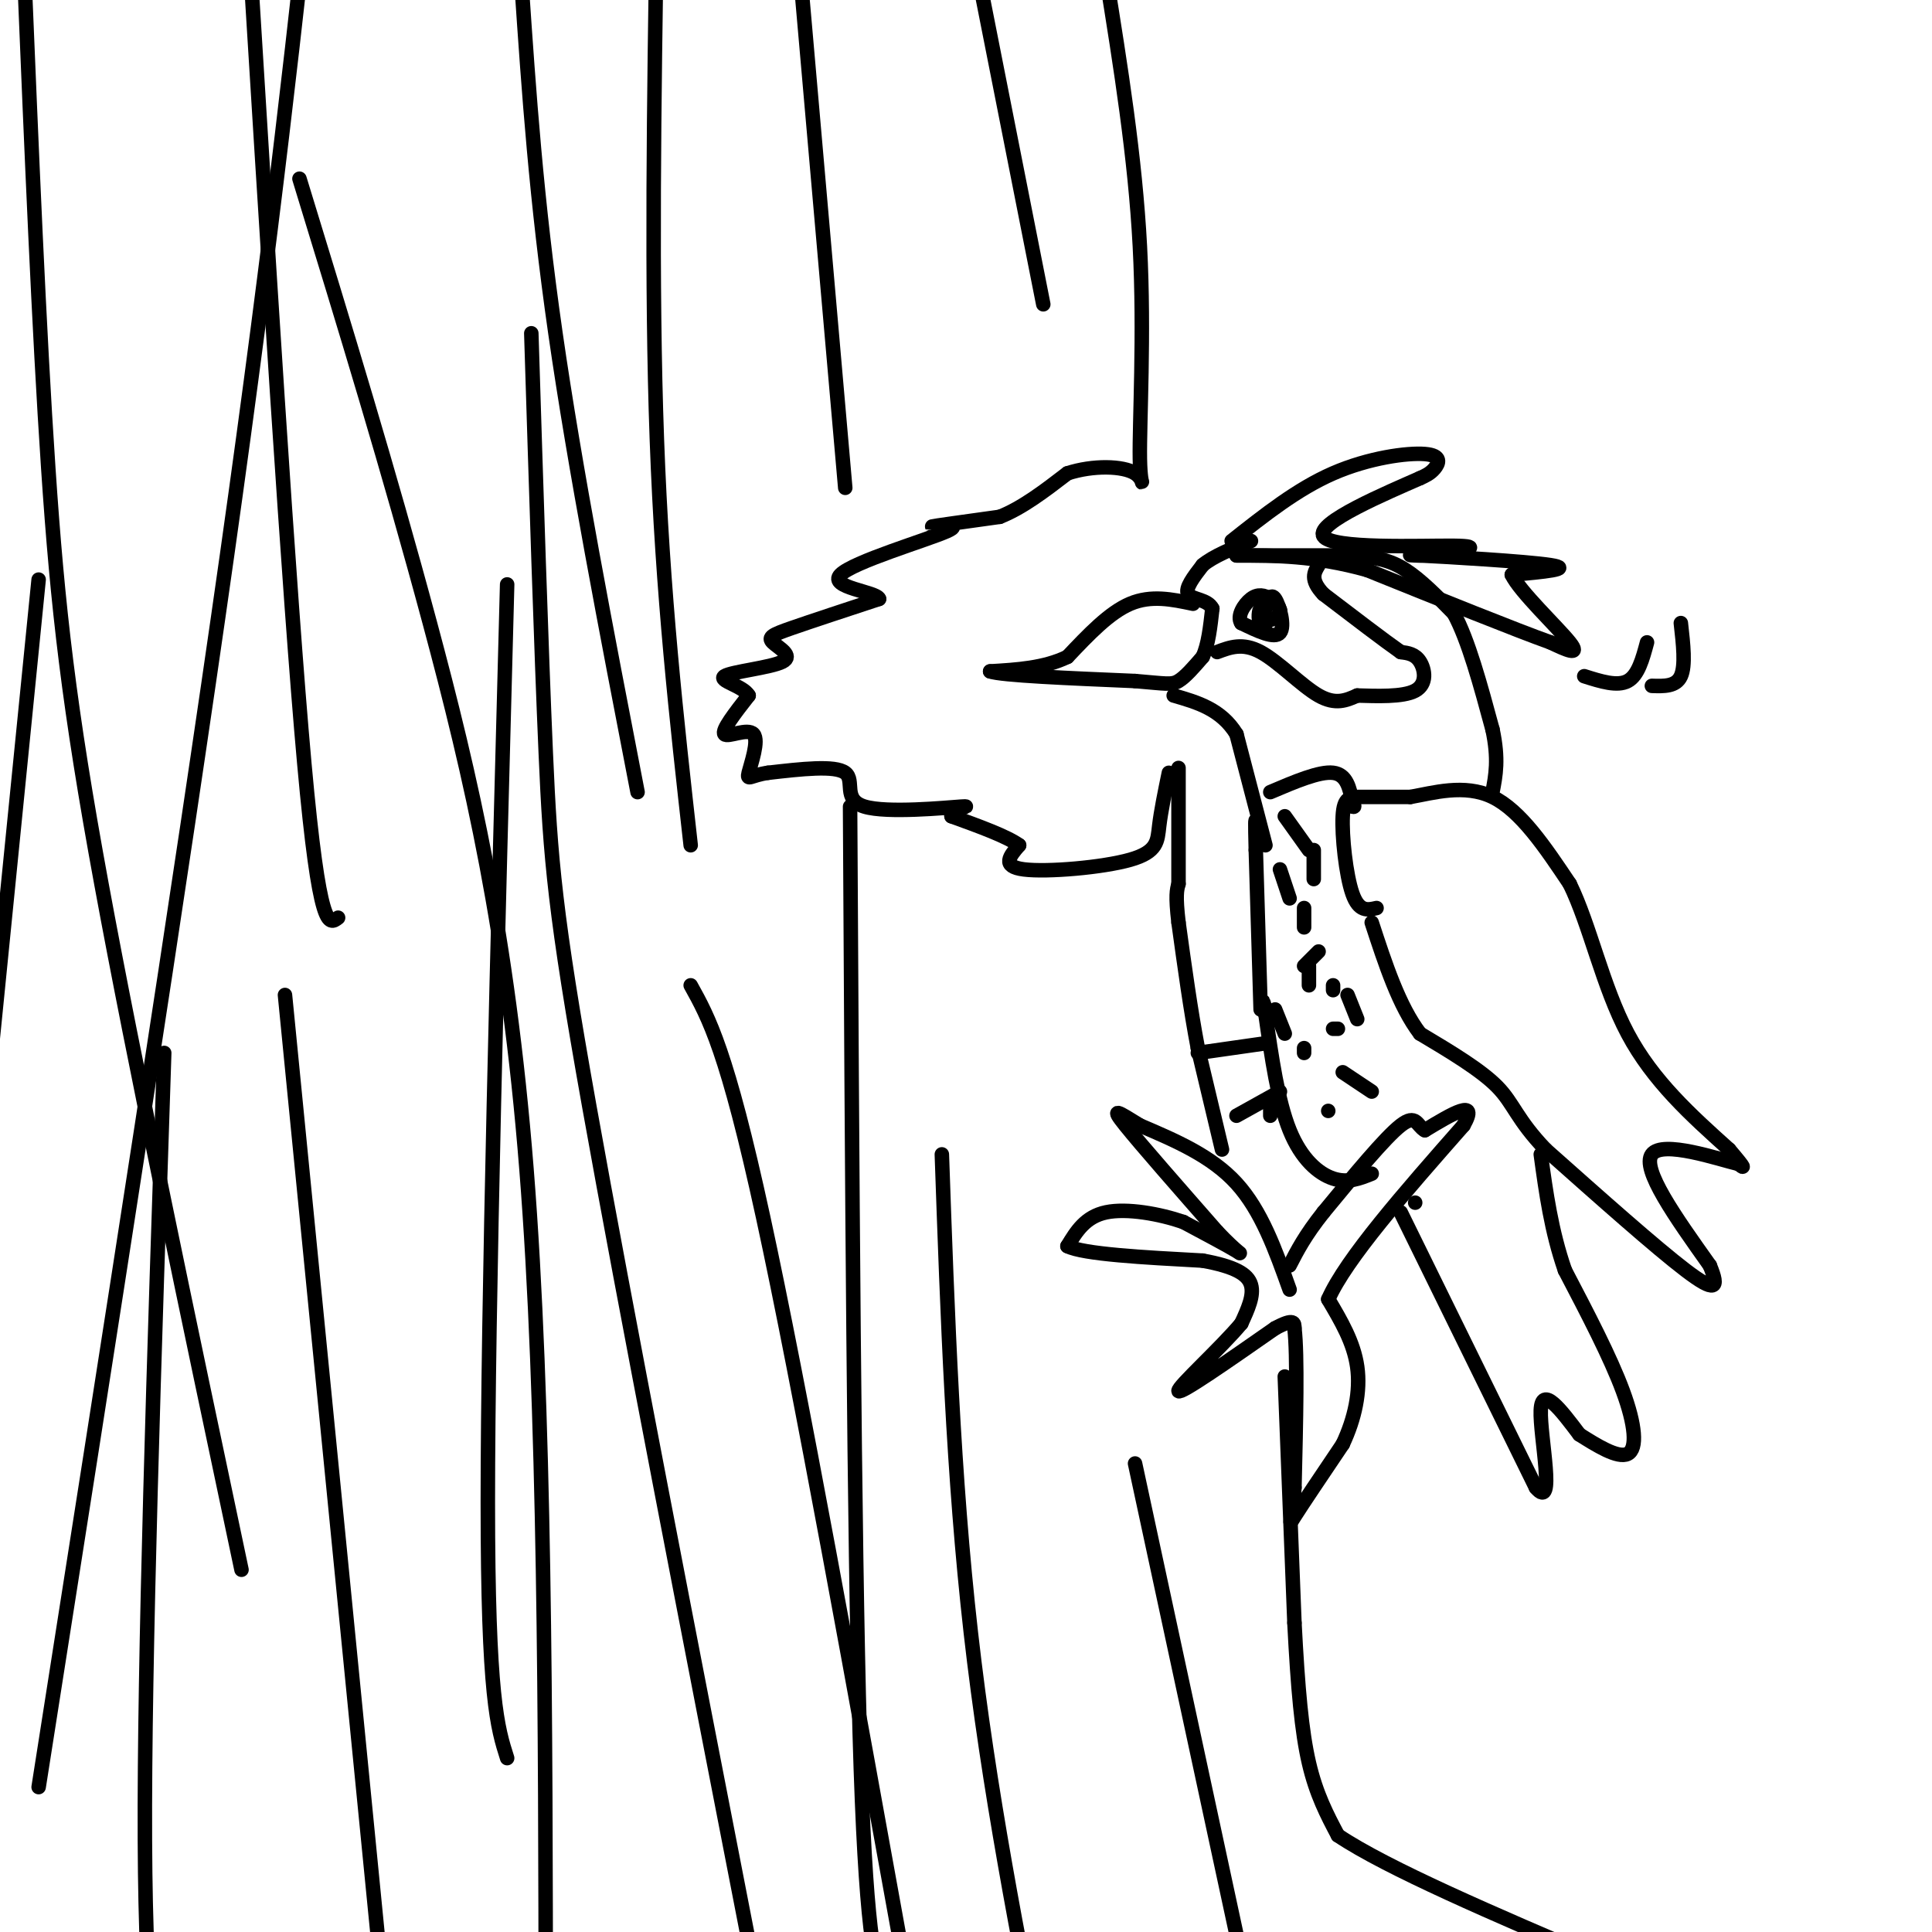 <svg viewBox='0 0 400 400' version='1.1' xmlns='http://www.w3.org/2000/svg' xmlns:xlink='http://www.w3.org/1999/xlink'><g fill='none' stroke='rgb(0,0,0)' stroke-width='3' stroke-linecap='round' stroke-linejoin='round'><path d='M266,285c0.000,0.000 2.000,51.000 2,51'/><path d='M268,336c0.711,13.711 1.489,22.489 3,29c1.511,6.511 3.756,10.756 6,15'/><path d='M277,380c10.167,6.833 32.583,16.417 55,26'/><path d='M267,267c-2.917,-8.167 -5.833,-16.333 -11,-22c-5.167,-5.667 -12.583,-8.833 -20,-12'/><path d='M236,233c-4.622,-2.844 -6.178,-3.956 -3,0c3.178,3.956 11.089,12.978 19,22'/><path d='M252,255c4.333,4.578 5.667,5.022 4,4c-1.667,-1.022 -6.333,-3.511 -11,-6'/><path d='M245,253c-4.911,-1.689 -11.689,-2.911 -16,-2c-4.311,0.911 -6.156,3.956 -8,7'/><path d='M221,258c3.333,1.667 15.667,2.333 28,3'/><path d='M249,261c6.667,1.222 9.333,2.778 10,5c0.667,2.222 -0.667,5.111 -2,8'/><path d='M257,274c-4.089,4.933 -13.311,13.267 -13,14c0.311,0.733 10.156,-6.133 20,-13'/><path d='M264,275c4.000,-2.167 4.000,-1.083 4,0'/><path d='M268,275c0.667,5.500 0.333,19.250 0,33'/><path d='M268,308c-0.444,7.133 -1.556,8.467 0,6c1.556,-2.467 5.778,-8.733 10,-15'/><path d='M278,299c2.489,-5.267 3.711,-10.933 3,-16c-0.711,-5.067 -3.356,-9.533 -6,-14'/><path d='M275,269c3.667,-8.333 15.833,-22.167 28,-36'/><path d='M303,233c3.333,-5.833 -2.333,-2.417 -8,1'/><path d='M295,234c-1.644,-0.867 -1.756,-3.533 -5,-1c-3.244,2.533 -9.622,10.267 -16,18'/><path d='M274,251c-3.833,4.833 -5.417,7.917 -7,11'/><path d='M284,243c-2.489,1.000 -4.978,2.000 -8,1c-3.022,-1.000 -6.578,-4.000 -9,-10c-2.422,-6.000 -3.711,-15.000 -5,-24'/><path d='M262,210c-0.833,-4.167 -0.417,-2.583 0,-1'/><path d='M262,216c0.000,0.000 -14.000,2.000 -14,2'/><path d='M253,238c0.000,0.000 -5.000,-21.000 -5,-21'/><path d='M248,217c-1.500,-7.833 -2.750,-16.917 -4,-26'/><path d='M244,191c-0.667,-5.667 -0.333,-6.833 0,-8'/><path d='M244,183c0.000,-5.333 0.000,-14.667 0,-24'/><path d='M261,209c0.000,0.000 -1.000,-33.000 -1,-33'/><path d='M260,176c-0.167,-6.500 -0.083,-6.250 0,-6'/><path d='M285,188c-1.827,0.423 -3.655,0.845 -5,-3c-1.345,-3.845 -2.208,-11.958 -2,-16c0.208,-4.042 1.488,-4.012 4,-4c2.512,0.012 6.256,0.006 10,0'/><path d='M292,165c4.622,-0.800 11.178,-2.800 17,0c5.822,2.800 10.911,10.400 16,18'/><path d='M325,183c4.222,8.622 6.778,21.178 12,31c5.222,9.822 13.111,16.911 21,24'/><path d='M358,238c3.833,4.500 2.917,3.750 2,3'/><path d='M360,241c-4.222,-1.000 -15.778,-5.000 -18,-2c-2.222,3.000 4.889,13.000 12,23'/><path d='M354,262c2.044,4.911 1.156,5.689 -5,1c-6.156,-4.689 -17.578,-14.844 -29,-25'/><path d='M320,238c-6.022,-6.289 -6.578,-9.511 -10,-13c-3.422,-3.489 -9.711,-7.244 -16,-11'/><path d='M294,214c-4.333,-5.667 -7.167,-14.333 -10,-23'/><path d='M290,251c0.000,0.000 28.000,57.000 28,57'/><path d='M318,308c4.222,5.089 0.778,-10.689 1,-16c0.222,-5.311 4.111,-0.156 8,5'/><path d='M327,297c3.417,2.155 7.958,5.042 10,4c2.042,-1.042 1.583,-6.012 -1,-13c-2.583,-6.988 -7.292,-15.994 -12,-25'/><path d='M324,263c-2.833,-8.167 -3.917,-16.083 -5,-24'/><path d='M262,175c0.000,0.000 -6.000,-23.000 -6,-23'/><path d='M256,152c-3.167,-5.167 -8.083,-6.583 -13,-8'/><path d='M247,125c-4.333,-0.917 -8.667,-1.833 -13,0c-4.333,1.833 -8.667,6.417 -13,11'/><path d='M221,136c-4.833,2.333 -10.417,2.667 -16,3'/><path d='M205,139c2.333,0.833 16.167,1.417 30,2'/><path d='M235,141c6.444,0.533 7.556,0.867 9,0c1.444,-0.867 3.222,-2.933 5,-5'/><path d='M249,136c1.167,-2.500 1.583,-6.250 2,-10'/><path d='M251,126c-0.933,-1.956 -4.267,-1.844 -5,-3c-0.733,-1.156 1.133,-3.578 3,-6'/><path d='M249,117c2.167,-1.833 6.083,-3.417 10,-5'/><path d='M255,112c6.804,-5.387 13.607,-10.774 21,-14c7.393,-3.226 15.375,-4.292 19,-4c3.625,0.292 2.893,1.940 2,3c-0.893,1.060 -1.946,1.530 -3,2'/><path d='M294,99c-6.631,2.929 -21.708,9.250 -20,12c1.708,2.750 20.202,1.929 27,2c6.798,0.071 1.899,1.036 -3,2'/><path d='M298,115c-3.071,0.214 -9.250,-0.250 -4,0c5.250,0.250 21.929,1.214 27,2c5.071,0.786 -1.464,1.393 -8,2'/><path d='M313,119c1.600,3.422 9.600,10.978 12,14c2.400,3.022 -0.800,1.511 -4,0'/><path d='M321,133c-7.000,-2.500 -22.500,-8.750 -38,-15'/><path d='M283,118c-10.833,-3.000 -18.917,-3.000 -27,-3'/><path d='M256,115c0.000,0.000 23.000,0.000 23,0'/><path d='M279,115c5.800,0.267 8.800,0.933 12,3c3.200,2.067 6.600,5.533 10,9'/><path d='M301,127c3.000,5.500 5.500,14.750 8,24'/><path d='M309,151c1.333,6.167 0.667,9.583 0,13'/><path d='M262,126c0.556,-1.667 1.111,-3.333 2,-2c0.889,1.333 2.111,5.667 1,7c-1.111,1.333 -4.556,-0.333 -8,-2'/><path d='M257,129c-0.982,-1.400 0.561,-3.901 2,-5c1.439,-1.099 2.772,-0.796 4,0c1.228,0.796 2.351,2.085 2,3c-0.351,0.915 -2.175,1.458 -4,2'/><path d='M261,129c-0.667,-0.578 -0.333,-3.022 0,-3c0.333,0.022 0.667,2.511 1,5'/><path d='M252,135c2.644,-1.000 5.289,-2.000 9,0c3.711,2.000 8.489,7.000 12,9c3.511,2.000 5.756,1.000 8,0'/><path d='M281,144c3.845,0.107 9.458,0.375 12,-1c2.542,-1.375 2.012,-4.393 1,-6c-1.012,-1.607 -2.506,-1.804 -4,-2'/><path d='M290,135c-3.333,-2.333 -9.667,-7.167 -16,-12'/><path d='M274,123c-2.833,-3.000 -1.917,-4.500 -1,-6'/><path d='M263,164c5.083,-2.167 10.167,-4.333 13,-4c2.833,0.333 3.417,3.167 4,6'/><path d='M280,166c0.667,1.167 0.333,1.083 0,1'/><path d='M242,160c-0.815,3.946 -1.631,7.893 -2,11c-0.369,3.107 -0.292,5.375 -6,7c-5.708,1.625 -17.202,2.607 -22,2c-4.798,-0.607 -2.899,-2.804 -1,-5'/><path d='M211,175c-2.500,-1.833 -8.250,-3.917 -14,-6'/><path d='M197,169c-0.514,-1.493 5.203,-2.225 2,-2c-3.203,0.225 -15.324,1.407 -20,0c-4.676,-1.407 -1.907,-5.402 -4,-7c-2.093,-1.598 -9.046,-0.799 -16,0'/><path d='M159,160c-3.553,0.510 -4.437,1.786 -4,0c0.437,-1.786 2.195,-6.635 1,-8c-1.195,-1.365 -5.341,0.753 -6,0c-0.659,-0.753 2.171,-4.376 5,-8'/><path d='M155,144c-1.121,-2.019 -6.425,-3.066 -5,-4c1.425,-0.934 9.578,-1.756 12,-3c2.422,-1.244 -0.886,-2.912 -2,-4c-1.114,-1.088 -0.032,-1.597 4,-3c4.032,-1.403 11.016,-3.702 18,-6'/><path d='M182,124c-0.453,-1.525 -10.585,-2.337 -8,-5c2.585,-2.663 17.888,-7.179 22,-9c4.112,-1.821 -2.968,-0.949 -3,-1c-0.032,-0.051 6.984,-1.026 14,-2'/><path d='M207,107c4.667,-1.833 9.333,-5.417 14,-9'/><path d='M221,98c5.298,-1.734 11.544,-1.568 14,0c2.456,1.568 1.123,4.537 1,-3c-0.123,-7.537 0.965,-25.582 0,-44c-0.965,-18.418 -3.982,-37.209 -7,-56'/><path d='M62,37c9.267,30.244 18.533,60.489 27,92c8.467,31.511 16.133,64.289 20,113c3.867,48.711 3.933,113.356 4,178'/><path d='M110,69c1.022,32.578 2.044,65.156 3,87c0.956,21.844 1.844,32.956 9,73c7.156,40.044 20.578,109.022 34,178'/><path d='M59,206c0.000,0.000 21.000,213.000 21,213'/><path d='M8,120c0.000,0.000 -14.000,140.000 -14,140'/><path d='M34,218c-2.083,62.750 -4.167,125.500 -4,163c0.167,37.500 2.583,49.750 5,62'/><path d='M143,204c3.750,6.750 7.500,13.500 15,48c7.500,34.500 18.750,96.750 30,159'/><path d='M195,239c1.167,33.333 2.333,66.667 6,99c3.667,32.333 9.833,63.667 16,95'/><path d='M235,303c0.000,0.000 31.000,144.000 31,144'/><path d='M176,167c0.417,75.500 0.833,151.000 2,192c1.167,41.000 3.083,47.500 5,54'/><path d='M143,175c-2.917,-26.000 -5.833,-52.000 -7,-84c-1.167,-32.000 -0.583,-70.000 0,-108'/><path d='M175,101c0.000,0.000 -12.000,-137.000 -12,-137'/><path d='M216,63c0.000,0.000 -16.000,-81.000 -16,-81'/><path d='M70,190c-1.917,1.500 -3.833,3.000 -7,-32c-3.167,-35.000 -7.583,-106.500 -12,-178'/><path d='M50,325c-11.133,-52.689 -22.267,-105.378 -29,-142c-6.733,-36.622 -9.067,-57.178 -11,-86c-1.933,-28.822 -3.467,-65.911 -5,-103'/><path d='M8,370c14.667,-93.333 29.333,-186.667 39,-255c9.667,-68.333 14.333,-111.667 19,-155'/><path d='M105,364c-2.000,-6.250 -4.000,-12.500 -4,-53c0.000,-40.500 2.000,-115.250 4,-190'/><path d='M132,164c-6.500,-33.583 -13.000,-67.167 -17,-95c-4.000,-27.833 -5.500,-49.917 -7,-72'/><path d='M270,192c0.000,0.000 0.000,-4.000 0,-4'/><path d='M272,182c0.000,0.000 0.000,-6.000 0,-6'/><path d='M276,204c0.000,0.000 0.000,1.000 0,1'/><path d='M270,217c0.000,0.000 0.000,1.000 0,1'/><path d='M278,222c0.000,0.000 6.000,4.000 6,4'/><path d='M277,213c0.000,0.000 -1.000,0.000 -1,0'/><path d='M270,200c0.000,0.000 3.000,-3.000 3,-3'/><path d='M267,186c0.000,0.000 -2.000,-6.000 -2,-6'/><path d='M266,169c0.000,0.000 5.000,7.000 5,7'/><path d='M263,229c0.000,0.000 0.000,2.000 0,2'/><path d='M275,230c0.000,0.000 0.000,0.000 0,0'/><path d='M271,204c0.000,0.000 0.000,-4.000 0,-4'/><path d='M279,206c0.000,0.000 2.000,5.000 2,5'/><path d='M266,214c0.000,0.000 -2.000,-5.000 -2,-5'/><path d='M293,249c0.000,0.000 0.000,0.000 0,0'/><path d='M256,231c0.000,0.000 9.000,-5.000 9,-5'/><path d='M328,140c3.417,1.083 6.833,2.167 9,1c2.167,-1.167 3.083,-4.583 4,-8'/><path d='M342,142c2.500,0.083 5.000,0.167 6,-2c1.000,-2.167 0.500,-6.583 0,-11'/></g>
</svg>